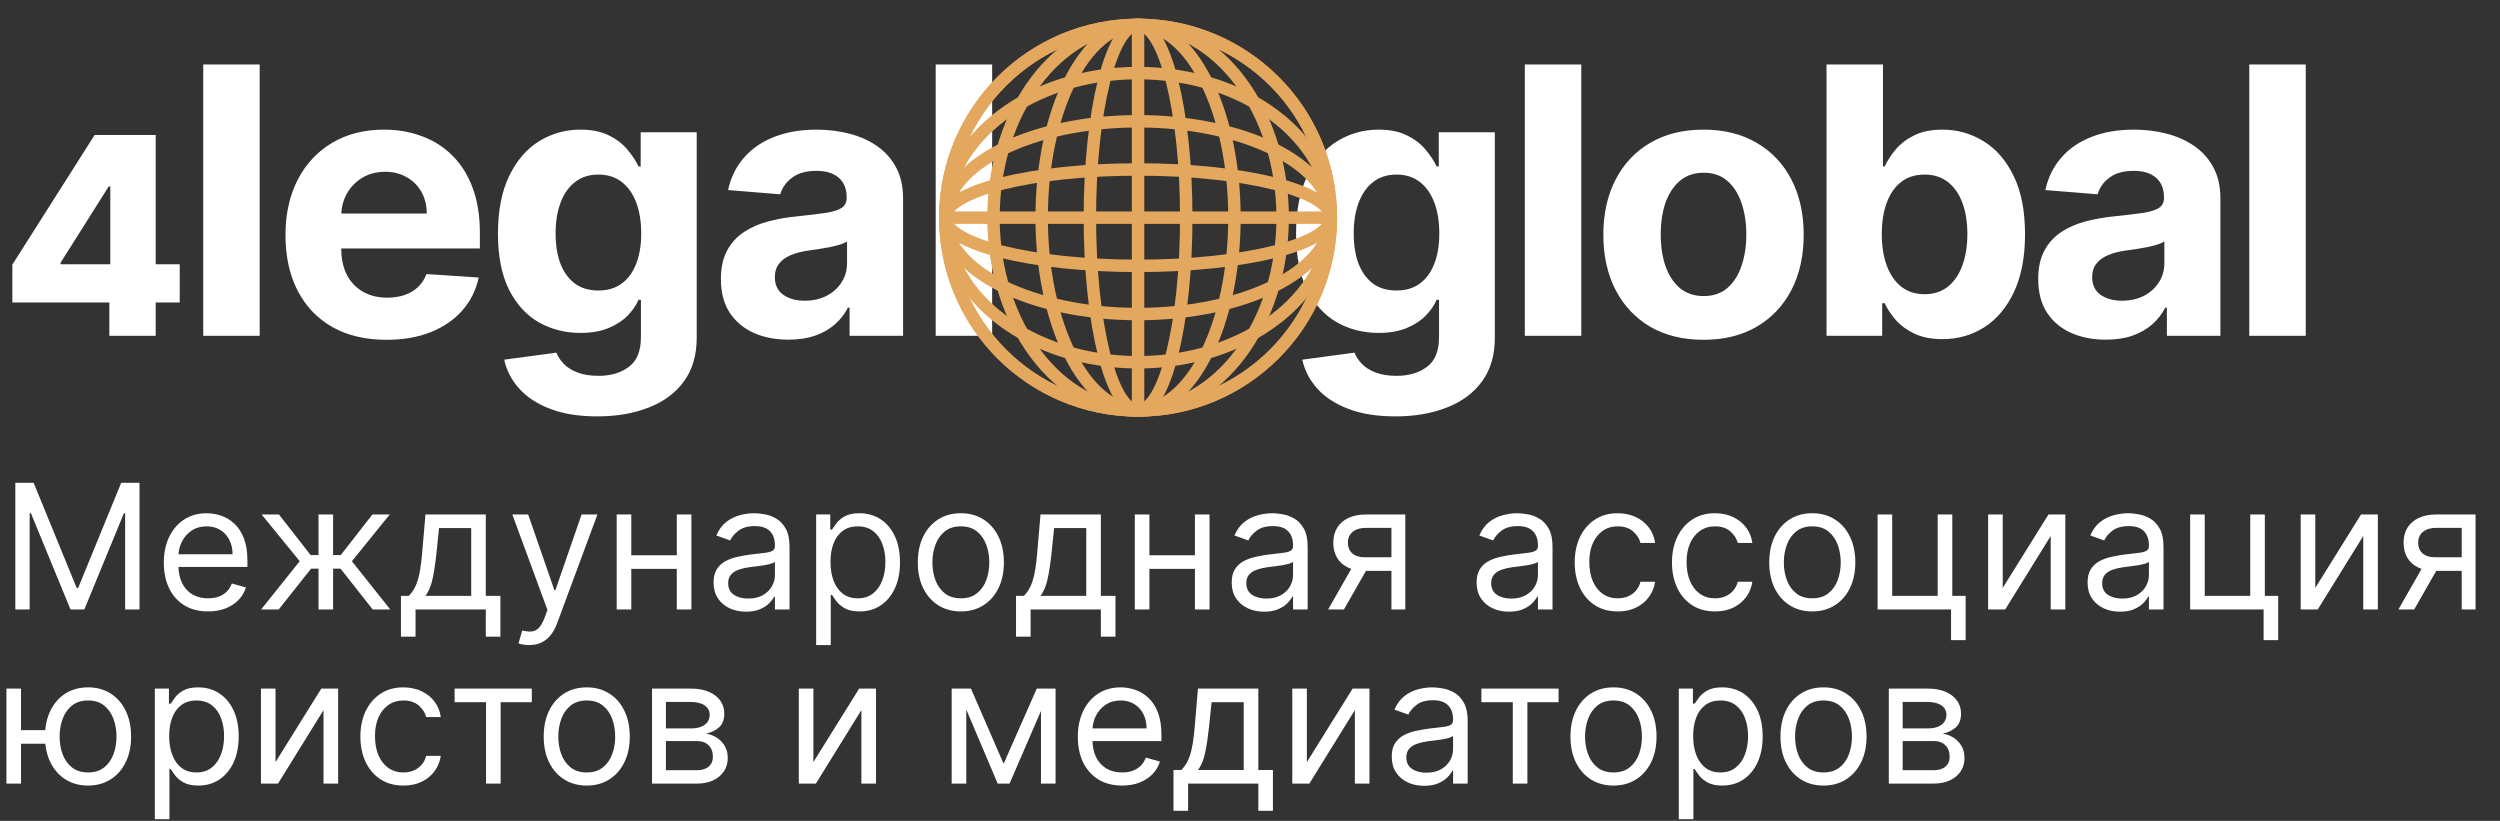 <?xml version="1.0" encoding="UTF-8"?> <svg xmlns="http://www.w3.org/2000/svg" width="201" height="66" viewBox="0 0 201 66" fill="none"><rect x="0" y="0" width="201" height="66" fill="#333333" stroke="none"/> <path d="M0.993 24.32V21.277L7.608 10.854H10.312V14.986H8.743L4.872 21.119V21.245H14.45V24.32H0.993ZM8.79 27V23.389L8.869 22.057V10.854H12.519V27H8.79ZM20.878 5.182V27H16.34V5.182H20.878ZM31.071 27.32C29.388 27.32 27.939 26.979 26.725 26.297C25.517 25.608 24.587 24.635 23.933 23.378C23.28 22.114 22.953 20.619 22.953 18.893C22.953 17.209 23.28 15.732 23.933 14.461C24.587 13.19 25.506 12.199 26.693 11.489C27.886 10.778 29.285 10.423 30.89 10.423C31.97 10.423 32.975 10.597 33.905 10.945C34.843 11.286 35.659 11.801 36.355 12.49C37.058 13.179 37.605 14.046 37.996 15.089C38.386 16.126 38.582 17.341 38.582 18.733V19.979H24.764V17.167H34.31C34.31 16.514 34.168 15.935 33.884 15.43C33.6 14.926 33.205 14.532 32.701 14.248C32.204 13.957 31.625 13.811 30.965 13.811C30.276 13.811 29.665 13.971 29.132 14.29C28.607 14.603 28.195 15.026 27.896 15.558C27.598 16.084 27.445 16.67 27.438 17.316V19.99C27.438 20.8 27.587 21.499 27.886 22.089C28.191 22.678 28.621 23.133 29.175 23.452C29.729 23.772 30.386 23.932 31.146 23.932C31.65 23.932 32.112 23.861 32.531 23.719C32.95 23.577 33.308 23.364 33.607 23.079C33.905 22.796 34.132 22.447 34.288 22.035L38.486 22.312C38.273 23.321 37.836 24.202 37.176 24.954C36.522 25.7 35.677 26.283 34.64 26.702C33.61 27.114 32.421 27.32 31.071 27.32ZM48.016 33.477C46.545 33.477 45.285 33.275 44.234 32.87C43.19 32.472 42.359 31.929 41.741 31.24C41.123 30.551 40.722 29.777 40.537 28.918L44.734 28.353C44.862 28.68 45.065 28.985 45.342 29.269C45.619 29.553 45.984 29.78 46.439 29.951C46.901 30.129 47.462 30.217 48.122 30.217C49.109 30.217 49.923 29.976 50.562 29.493C51.208 29.017 51.531 28.218 51.531 27.096V24.102H51.34C51.141 24.557 50.842 24.986 50.445 25.391C50.047 25.796 49.535 26.126 48.91 26.382C48.285 26.638 47.54 26.766 46.673 26.766C45.445 26.766 44.326 26.482 43.318 25.913C42.316 25.338 41.517 24.461 40.92 23.282C40.331 22.096 40.036 20.597 40.036 18.786C40.036 16.933 40.338 15.384 40.942 14.141C41.545 12.898 42.348 11.968 43.349 11.35C44.358 10.732 45.462 10.423 46.663 10.423C47.579 10.423 48.346 10.579 48.964 10.892C49.582 11.197 50.079 11.581 50.455 12.043C50.839 12.497 51.133 12.945 51.34 13.385H51.51V10.636H56.016V27.16C56.016 28.552 55.675 29.717 54.994 30.654C54.312 31.592 53.367 32.295 52.16 32.764C50.959 33.239 49.578 33.477 48.016 33.477ZM48.111 23.357C48.843 23.357 49.461 23.175 49.965 22.813C50.477 22.444 50.867 21.918 51.137 21.236C51.414 20.548 51.553 19.724 51.553 18.765C51.553 17.806 51.418 16.975 51.148 16.272C50.878 15.562 50.487 15.011 49.976 14.621C49.465 14.23 48.843 14.035 48.111 14.035C47.366 14.035 46.737 14.237 46.226 14.642C45.715 15.04 45.327 15.594 45.065 16.304C44.802 17.014 44.67 17.834 44.67 18.765C44.67 19.709 44.802 20.526 45.065 21.215C45.334 21.897 45.722 22.426 46.226 22.803C46.737 23.172 47.366 23.357 48.111 23.357ZM63.394 27.309C62.35 27.309 61.42 27.128 60.603 26.766C59.786 26.396 59.14 25.853 58.664 25.136C58.195 24.411 57.961 23.509 57.961 22.43C57.961 21.521 58.128 20.757 58.462 20.139C58.795 19.521 59.25 19.024 59.825 18.648C60.4 18.271 61.054 17.987 61.785 17.796C62.524 17.604 63.298 17.469 64.108 17.391C65.059 17.291 65.827 17.199 66.409 17.114C66.991 17.021 67.414 16.886 67.677 16.709C67.939 16.531 68.071 16.268 68.071 15.921V15.857C68.071 15.182 67.858 14.66 67.432 14.29C67.013 13.921 66.416 13.736 65.642 13.736C64.825 13.736 64.175 13.918 63.692 14.28C63.209 14.635 62.89 15.082 62.733 15.622L58.536 15.281C58.749 14.287 59.168 13.428 59.793 12.703C60.418 11.972 61.224 11.411 62.212 11.02C63.206 10.622 64.356 10.423 65.663 10.423C66.572 10.423 67.442 10.53 68.273 10.743C69.111 10.956 69.853 11.286 70.5 11.734C71.153 12.181 71.668 12.756 72.045 13.46C72.421 14.155 72.609 14.99 72.609 15.963V27H68.305V24.731H68.177C67.915 25.242 67.563 25.693 67.123 26.084C66.682 26.467 66.153 26.769 65.535 26.989C64.918 27.202 64.204 27.309 63.394 27.309ZM64.694 24.177C65.361 24.177 65.951 24.046 66.462 23.783C66.974 23.513 67.375 23.151 67.666 22.696C67.957 22.241 68.103 21.727 68.103 21.151V19.415C67.961 19.507 67.766 19.592 67.517 19.671C67.275 19.741 67.002 19.809 66.697 19.873C66.391 19.93 66.086 19.983 65.78 20.033C65.475 20.075 65.198 20.114 64.949 20.15C64.417 20.228 63.952 20.352 63.554 20.523C63.156 20.693 62.847 20.924 62.627 21.215C62.407 21.499 62.297 21.854 62.297 22.28C62.297 22.898 62.52 23.371 62.968 23.697C63.422 24.017 63.998 24.177 64.694 24.177ZM79.769 5.182V27H75.23V5.182H79.769Z" fill="white"></path> <path d="M112.183 33.477C110.713 33.477 109.452 33.275 108.401 32.87C107.357 32.472 106.526 31.929 105.908 31.24C105.29 30.551 104.889 29.777 104.705 28.918L108.902 28.353C109.03 28.68 109.232 28.985 109.509 29.269C109.786 29.553 110.152 29.78 110.607 29.951C111.068 30.129 111.629 30.217 112.29 30.217C113.277 30.217 114.09 29.976 114.729 29.493C115.376 29.017 115.699 28.218 115.699 27.096V24.102H115.507C115.308 24.557 115.01 24.986 114.612 25.391C114.214 25.796 113.703 26.126 113.078 26.382C112.453 26.638 111.707 26.766 110.841 26.766C109.612 26.766 108.494 26.482 107.485 25.913C106.484 25.338 105.685 24.461 105.088 23.282C104.499 22.096 104.204 20.597 104.204 18.786C104.204 16.933 104.506 15.384 105.109 14.141C105.713 12.898 106.516 11.968 107.517 11.35C108.526 10.732 109.63 10.423 110.83 10.423C111.746 10.423 112.513 10.579 113.131 10.892C113.749 11.197 114.246 11.581 114.623 12.043C115.006 12.497 115.301 12.945 115.507 13.385H115.678V10.636H120.184V27.16C120.184 28.552 119.843 29.717 119.161 30.654C118.479 31.592 117.535 32.295 116.327 32.764C115.127 33.239 113.746 33.477 112.183 33.477ZM112.279 23.357C113.011 23.357 113.629 23.175 114.133 22.813C114.644 22.444 115.035 21.918 115.305 21.236C115.582 20.548 115.72 19.724 115.72 18.765C115.72 17.806 115.585 16.975 115.315 16.272C115.045 15.562 114.655 15.011 114.143 14.621C113.632 14.23 113.011 14.035 112.279 14.035C111.533 14.035 110.905 14.237 110.393 14.642C109.882 15.04 109.495 15.594 109.232 16.304C108.969 17.014 108.838 17.834 108.838 18.765C108.838 19.709 108.969 20.526 109.232 21.215C109.502 21.897 109.889 22.426 110.393 22.803C110.905 23.172 111.533 23.357 112.279 23.357ZM127.134 5.182V27H122.595V5.182H127.134ZM136.963 27.32C135.308 27.32 133.877 26.968 132.669 26.265C131.469 25.555 130.542 24.567 129.889 23.303C129.235 22.032 128.909 20.558 128.909 18.882C128.909 17.192 129.235 15.714 129.889 14.45C130.542 13.179 131.469 12.192 132.669 11.489C133.877 10.778 135.308 10.423 136.963 10.423C138.618 10.423 140.045 10.778 141.245 11.489C142.453 12.192 143.383 13.179 144.037 14.45C144.69 15.714 145.017 17.192 145.017 18.882C145.017 20.558 144.69 22.032 144.037 23.303C143.383 24.567 142.453 25.555 141.245 26.265C140.045 26.968 138.618 27.32 136.963 27.32ZM136.984 23.804C137.737 23.804 138.365 23.591 138.87 23.165C139.374 22.732 139.754 22.142 140.01 21.396C140.272 20.651 140.404 19.802 140.404 18.85C140.404 17.898 140.272 17.05 140.01 16.304C139.754 15.558 139.374 14.969 138.87 14.536C138.365 14.102 137.737 13.886 136.984 13.886C136.224 13.886 135.585 14.102 135.066 14.536C134.555 14.969 134.168 15.558 133.905 16.304C133.65 17.05 133.522 17.898 133.522 18.85C133.522 19.802 133.65 20.651 133.905 21.396C134.168 22.142 134.555 22.732 135.066 23.165C135.585 23.591 136.224 23.804 136.984 23.804ZM146.853 27V5.182H151.391V13.385H151.53C151.729 12.945 152.016 12.497 152.393 12.043C152.776 11.581 153.273 11.197 153.884 10.892C154.502 10.579 155.269 10.423 156.185 10.423C157.379 10.423 158.479 10.736 159.488 11.361C160.496 11.979 161.303 12.913 161.906 14.163C162.51 15.405 162.812 16.965 162.812 18.84C162.812 20.665 162.517 22.206 161.928 23.463C161.345 24.713 160.55 25.661 159.541 26.308C158.54 26.947 157.418 27.266 156.175 27.266C155.294 27.266 154.545 27.121 153.927 26.829C153.316 26.538 152.815 26.173 152.425 25.732C152.034 25.285 151.736 24.834 151.53 24.379H151.327V27H146.853ZM151.295 18.818C151.295 19.791 151.43 20.64 151.7 21.364C151.97 22.089 152.361 22.653 152.872 23.058C153.383 23.456 154.005 23.655 154.736 23.655C155.475 23.655 156.1 23.452 156.611 23.048C157.123 22.636 157.51 22.067 157.773 21.343C158.043 20.611 158.178 19.77 158.178 18.818C158.178 17.874 158.046 17.043 157.783 16.325C157.521 15.608 157.133 15.047 156.622 14.642C156.111 14.237 155.482 14.035 154.736 14.035C153.998 14.035 153.373 14.23 152.861 14.621C152.357 15.011 151.97 15.565 151.7 16.283C151.43 17 151.295 17.845 151.295 18.818ZM169.306 27.309C168.262 27.309 167.332 27.128 166.515 26.766C165.698 26.396 165.052 25.853 164.576 25.136C164.107 24.411 163.873 23.509 163.873 22.43C163.873 21.521 164.04 20.757 164.374 20.139C164.707 19.521 165.162 19.024 165.737 18.648C166.313 18.271 166.966 17.987 167.698 17.796C168.436 17.604 169.21 17.469 170.02 17.391C170.972 17.291 171.739 17.199 172.321 17.114C172.903 17.021 173.326 16.886 173.589 16.709C173.852 16.531 173.983 16.268 173.983 15.921V15.857C173.983 15.182 173.77 14.66 173.344 14.29C172.925 13.921 172.328 13.736 171.554 13.736C170.737 13.736 170.087 13.918 169.604 14.28C169.122 14.635 168.802 15.082 168.646 15.622L164.448 15.281C164.661 14.287 165.08 13.428 165.705 12.703C166.33 11.972 167.136 11.411 168.124 11.02C169.118 10.622 170.269 10.423 171.575 10.423C172.484 10.423 173.354 10.53 174.185 10.743C175.024 10.956 175.766 11.286 176.412 11.734C177.065 12.181 177.58 12.756 177.957 13.46C178.333 14.155 178.521 14.99 178.521 15.963V27H174.217V24.731H174.09C173.827 25.242 173.475 25.693 173.035 26.084C172.595 26.467 172.065 26.769 171.448 26.989C170.83 27.202 170.116 27.309 169.306 27.309ZM170.606 24.177C171.274 24.177 171.863 24.046 172.374 23.783C172.886 23.513 173.287 23.151 173.578 22.696C173.869 22.241 174.015 21.727 174.015 21.151V19.415C173.873 19.507 173.678 19.592 173.429 19.671C173.188 19.741 172.914 19.809 172.609 19.873C172.303 19.93 171.998 19.983 171.693 20.033C171.387 20.075 171.11 20.114 170.862 20.15C170.329 20.228 169.864 20.352 169.466 20.523C169.068 20.693 168.759 20.924 168.539 21.215C168.319 21.499 168.209 21.854 168.209 22.28C168.209 22.898 168.433 23.371 168.88 23.697C169.335 24.017 169.91 24.177 170.606 24.177ZM185.381 5.182V27H180.842V5.182H185.381Z" fill="white"></path> <path d="M91.5 33C100.06 33 107 26.06 107 17.5C107 8.94 100.06 2 91.5 2C82.94 2 76 8.94 76 17.5C76 26.06 82.94 33 91.5 33Z" stroke="#E3A75E" stroke-miterlimit="10"></path> <path d="M91.5 29.125C100.06 29.125 107 23.92 107 17.5C107 11.08 100.06 5.875 91.5 5.875C82.94 5.875 76 11.08 76 17.5C76 23.92 82.94 29.125 91.5 29.125Z" stroke="#E3A75E" stroke-miterlimit="10"></path> <path d="M91.5 25.25C100.06 25.25 107 21.78 107 17.5C107 13.22 100.06 9.75 91.5 9.75C82.94 9.75 76 13.22 76 17.5C76 21.78 82.94 25.25 91.5 25.25Z" stroke="#E3A75E" stroke-miterlimit="10"></path> <path d="M91.5 21.375C100.06 21.375 107 19.64 107 17.5C107 15.36 100.06 13.625 91.5 13.625C82.94 13.625 76 15.36 76 17.5C76 19.64 82.94 21.375 91.5 21.375Z" stroke="#E3A75E" stroke-miterlimit="10"></path> <path d="M76 17.5H107" stroke="#E3A75E" stroke-miterlimit="10"></path> <path d="M91.5 33C100.06 33 107 26.06 107 17.5C107 8.94 100.06 2 91.5 2C82.94 2 76 8.94 76 17.5C76 26.06 82.94 33 91.5 33Z" stroke="#E3A75E" stroke-miterlimit="10"></path> <path d="M91.5 33C97.92 33 103.125 26.06 103.125 17.5C103.125 8.94 97.92 2 91.5 2C85.08 2 79.875 8.94 79.875 17.5C79.875 26.06 85.08 33 91.5 33Z" stroke="#E3A75E" stroke-miterlimit="10"></path> <path d="M91.5 33C95.78 33 99.25 26.06 99.25 17.5C99.25 8.94 95.78 2 91.5 2C87.22 2 83.75 8.94 83.75 17.5C83.75 26.06 87.22 33 91.5 33Z" stroke="#E3A75E" stroke-miterlimit="10"></path> <path d="M91.5 33C93.64 33 95.375 26.06 95.375 17.5C95.375 8.94 93.64 2 91.5 2C89.36 2 87.625 8.94 87.625 17.5C87.625 26.06 89.36 33 91.5 33Z" stroke="#E3A75E" stroke-miterlimit="10"></path> <path d="M91.5 33V2" stroke="#E3A75E" stroke-miterlimit="10"></path> <path d="M1.233 38.818H2.705L6.165 47.27H6.284L9.744 38.818H11.216V49H10.062V41.264H9.963L6.781 49H5.668L2.486 41.264H2.386V49H1.233V38.818ZM16.731 49.159C15.995 49.159 15.36 48.997 14.826 48.672C14.296 48.344 13.887 47.886 13.598 47.3C13.313 46.71 13.171 46.024 13.171 45.242C13.171 44.459 13.313 43.77 13.598 43.173C13.887 42.573 14.288 42.106 14.802 41.771C15.319 41.433 15.922 41.264 16.611 41.264C17.009 41.264 17.402 41.331 17.79 41.463C18.177 41.596 18.53 41.811 18.849 42.109C19.167 42.404 19.42 42.795 19.609 43.283C19.798 43.77 19.893 44.37 19.893 45.082V45.58H14.006V44.565H18.699C18.699 44.135 18.613 43.75 18.441 43.412C18.272 43.074 18.03 42.807 17.715 42.611C17.404 42.416 17.036 42.318 16.611 42.318C16.144 42.318 15.74 42.434 15.398 42.666C15.06 42.895 14.8 43.193 14.618 43.561C14.435 43.929 14.344 44.323 14.344 44.744V45.42C14.344 45.997 14.444 46.486 14.643 46.887C14.845 47.285 15.125 47.588 15.483 47.797C15.841 48.002 16.257 48.105 16.731 48.105C17.039 48.105 17.317 48.062 17.566 47.976C17.818 47.886 18.035 47.754 18.217 47.578C18.399 47.399 18.54 47.177 18.64 46.912L19.773 47.23C19.654 47.615 19.453 47.953 19.172 48.244C18.89 48.533 18.542 48.758 18.128 48.92C17.713 49.08 17.248 49.159 16.731 49.159ZM20.995 49L24.097 45.122L21.035 41.364H22.427L24.972 44.625H25.609V41.364H26.782V44.625H27.398L29.944 41.364H31.336L28.293 45.122L31.376 49H29.964L27.379 45.719H26.782V49H25.609V45.719H25.012L22.407 49H20.995ZM32.237 51.188V47.906H32.873C33.029 47.744 33.163 47.568 33.276 47.379C33.389 47.19 33.487 46.967 33.569 46.708C33.656 46.446 33.728 46.128 33.788 45.754C33.848 45.376 33.901 44.92 33.947 44.386L34.206 41.364H39.058V47.906H40.231V51.188H39.058V49H33.41V51.188H32.237ZM34.206 47.906H37.885V42.457H35.3L35.101 44.386C35.018 45.185 34.915 45.883 34.792 46.479C34.67 47.076 34.474 47.552 34.206 47.906ZM42.544 51.864C42.346 51.864 42.168 51.847 42.012 51.814C41.857 51.784 41.749 51.754 41.689 51.724L41.988 50.69C42.273 50.763 42.525 50.79 42.743 50.77C42.962 50.75 43.156 50.652 43.325 50.477C43.497 50.304 43.655 50.024 43.797 49.636L44.016 49.04L41.192 41.364H42.465L44.573 47.449H44.652L46.76 41.364H48.033L44.791 50.114C44.646 50.508 44.465 50.834 44.25 51.093C44.034 51.355 43.784 51.549 43.499 51.675C43.217 51.801 42.899 51.864 42.544 51.864ZM54.693 44.645V45.739H50.477V44.645H54.693ZM50.755 41.364V49H49.582V41.364H50.755ZM55.587 41.364V49H54.414V41.364H55.587ZM59.977 49.179C59.493 49.179 59.054 49.088 58.66 48.906C58.265 48.72 57.952 48.453 57.72 48.105C57.488 47.754 57.372 47.33 57.372 46.832C57.372 46.395 57.458 46.04 57.631 45.769C57.803 45.493 58.033 45.278 58.322 45.122C58.61 44.966 58.928 44.85 59.276 44.774C59.628 44.695 59.981 44.632 60.335 44.585C60.799 44.526 61.175 44.481 61.464 44.451C61.755 44.418 61.968 44.363 62.1 44.287C62.236 44.211 62.304 44.078 62.304 43.889V43.849C62.304 43.359 62.17 42.978 61.901 42.706C61.636 42.434 61.233 42.298 60.693 42.298C60.133 42.298 59.694 42.421 59.376 42.666C59.057 42.911 58.834 43.173 58.705 43.452L57.591 43.054C57.79 42.59 58.055 42.229 58.386 41.97C58.721 41.708 59.086 41.526 59.48 41.423C59.878 41.317 60.269 41.264 60.653 41.264C60.899 41.264 61.18 41.294 61.499 41.354C61.82 41.41 62.13 41.528 62.428 41.707C62.73 41.886 62.98 42.156 63.179 42.517C63.378 42.878 63.477 43.362 63.477 43.969V49H62.304V47.966H62.244C62.165 48.132 62.032 48.309 61.847 48.498C61.661 48.687 61.414 48.847 61.106 48.98C60.798 49.113 60.421 49.179 59.977 49.179ZM60.156 48.125C60.62 48.125 61.011 48.034 61.33 47.852C61.651 47.669 61.893 47.434 62.055 47.146C62.221 46.857 62.304 46.554 62.304 46.236V45.162C62.254 45.222 62.145 45.276 61.976 45.326C61.81 45.372 61.618 45.414 61.399 45.45C61.184 45.483 60.973 45.513 60.768 45.54C60.566 45.563 60.401 45.583 60.276 45.599C59.971 45.639 59.686 45.704 59.42 45.793C59.159 45.88 58.947 46.01 58.784 46.186C58.625 46.358 58.545 46.594 58.545 46.892C58.545 47.3 58.696 47.608 58.998 47.817C59.303 48.022 59.689 48.125 60.156 48.125ZM65.619 51.864V41.364H66.752V42.577H66.891C66.978 42.444 67.097 42.275 67.249 42.07C67.405 41.861 67.627 41.675 67.916 41.513C68.207 41.347 68.602 41.264 69.099 41.264C69.742 41.264 70.309 41.425 70.799 41.746C71.29 42.068 71.672 42.524 71.948 43.114C72.223 43.704 72.36 44.4 72.36 45.202C72.36 46.01 72.223 46.711 71.948 47.305C71.672 47.895 71.291 48.352 70.804 48.677C70.317 48.998 69.755 49.159 69.119 49.159C68.628 49.159 68.236 49.078 67.941 48.916C67.645 48.75 67.418 48.562 67.259 48.354C67.1 48.142 66.978 47.966 66.891 47.827H66.792V51.864H65.619ZM66.772 45.182C66.772 45.758 66.857 46.267 67.026 46.708C67.195 47.146 67.442 47.489 67.766 47.737C68.091 47.983 68.489 48.105 68.96 48.105C69.45 48.105 69.86 47.976 70.188 47.717C70.519 47.456 70.768 47.104 70.933 46.663C71.103 46.219 71.187 45.725 71.187 45.182C71.187 44.645 71.104 44.161 70.938 43.73C70.776 43.296 70.529 42.953 70.198 42.701C69.87 42.446 69.457 42.318 68.96 42.318C68.482 42.318 68.081 42.439 67.757 42.681C67.432 42.92 67.186 43.255 67.021 43.685C66.855 44.113 66.772 44.612 66.772 45.182ZM77.252 49.159C76.563 49.159 75.958 48.995 75.438 48.667C74.921 48.339 74.516 47.88 74.225 47.29C73.936 46.7 73.792 46.01 73.792 45.222C73.792 44.426 73.936 43.732 74.225 43.139C74.516 42.545 74.921 42.084 75.438 41.756C75.958 41.428 76.563 41.264 77.252 41.264C77.942 41.264 78.545 41.428 79.062 41.756C79.582 42.084 79.987 42.545 80.275 43.139C80.567 43.732 80.713 44.426 80.713 45.222C80.713 46.01 80.567 46.7 80.275 47.29C79.987 47.88 79.582 48.339 79.062 48.667C78.545 48.995 77.942 49.159 77.252 49.159ZM77.252 48.105C77.776 48.105 78.207 47.971 78.545 47.702C78.883 47.434 79.133 47.081 79.296 46.644C79.458 46.206 79.539 45.732 79.539 45.222C79.539 44.711 79.458 44.236 79.296 43.795C79.133 43.354 78.883 42.998 78.545 42.726C78.207 42.454 77.776 42.318 77.252 42.318C76.729 42.318 76.298 42.454 75.96 42.726C75.622 42.998 75.371 43.354 75.209 43.795C75.047 44.236 74.965 44.711 74.965 45.222C74.965 45.732 75.047 46.206 75.209 46.644C75.371 47.081 75.622 47.434 75.96 47.702C76.298 47.971 76.729 48.105 77.252 48.105ZM81.688 51.188V47.906H82.325C82.48 47.744 82.615 47.568 82.727 47.379C82.84 47.19 82.938 46.967 83.021 46.708C83.107 46.446 83.18 46.128 83.239 45.754C83.299 45.376 83.352 44.92 83.398 44.386L83.657 41.364H88.509V47.906H89.683V51.188H88.509V49H82.862V51.188H81.688ZM83.657 47.906H87.336V42.457H84.751L84.552 44.386C84.469 45.185 84.366 45.883 84.244 46.479C84.121 47.076 83.925 47.552 83.657 47.906ZM96.351 44.645V45.739H92.135V44.645H96.351ZM92.413 41.364V49H91.24V41.364H92.413ZM97.246 41.364V49H96.072V41.364H97.246ZM101.635 49.179C101.152 49.179 100.712 49.088 100.318 48.906C99.924 48.72 99.61 48.453 99.378 48.105C99.146 47.754 99.03 47.33 99.03 46.832C99.03 46.395 99.117 46.04 99.289 45.769C99.461 45.493 99.692 45.278 99.98 45.122C100.268 44.966 100.586 44.85 100.934 44.774C101.286 44.695 101.639 44.632 101.993 44.585C102.457 44.526 102.834 44.481 103.122 44.451C103.414 44.418 103.626 44.363 103.758 44.287C103.894 44.211 103.962 44.078 103.962 43.889V43.849C103.962 43.359 103.828 42.978 103.559 42.706C103.294 42.434 102.892 42.298 102.351 42.298C101.791 42.298 101.352 42.421 101.034 42.666C100.716 42.911 100.492 43.173 100.363 43.452L99.249 43.054C99.448 42.59 99.713 42.229 100.045 41.97C100.379 41.708 100.744 41.526 101.138 41.423C101.536 41.317 101.927 41.264 102.312 41.264C102.557 41.264 102.839 41.294 103.157 41.354C103.478 41.41 103.788 41.528 104.086 41.707C104.388 41.886 104.638 42.156 104.837 42.517C105.036 42.878 105.135 43.362 105.135 43.969V49H103.962V47.966H103.903C103.823 48.132 103.69 48.309 103.505 48.498C103.319 48.687 103.072 48.847 102.764 48.98C102.456 49.113 102.08 49.179 101.635 49.179ZM101.814 48.125C102.278 48.125 102.67 48.034 102.988 47.852C103.309 47.669 103.551 47.434 103.714 47.146C103.879 46.857 103.962 46.554 103.962 46.236V45.162C103.912 45.222 103.803 45.276 103.634 45.326C103.468 45.372 103.276 45.414 103.057 45.45C102.842 45.483 102.631 45.513 102.426 45.54C102.224 45.563 102.06 45.583 101.934 45.599C101.629 45.639 101.344 45.704 101.079 45.793C100.817 45.88 100.605 46.01 100.442 46.186C100.283 46.358 100.204 46.594 100.204 46.892C100.204 47.3 100.354 47.608 100.656 47.817C100.961 48.022 101.347 48.125 101.814 48.125ZM111.871 49V42.438H109.842C109.385 42.438 109.025 42.544 108.763 42.756C108.502 42.968 108.371 43.26 108.371 43.631C108.371 43.995 108.488 44.282 108.724 44.491C108.962 44.7 109.289 44.804 109.703 44.804H112.169V45.898H109.703C109.186 45.898 108.74 45.807 108.366 45.624C107.991 45.442 107.703 45.182 107.501 44.844C107.299 44.502 107.197 44.098 107.197 43.631C107.197 43.16 107.304 42.756 107.516 42.418C107.728 42.08 108.031 41.819 108.425 41.637C108.823 41.455 109.295 41.364 109.842 41.364H112.984V49H111.871ZM106.78 49L108.947 45.202H110.22L108.053 49H106.78ZM121.323 49.179C120.839 49.179 120.4 49.088 120.006 48.906C119.611 48.72 119.298 48.453 119.066 48.105C118.834 47.754 118.718 47.33 118.718 46.832C118.718 46.395 118.804 46.04 118.976 45.769C119.149 45.493 119.379 45.278 119.667 45.122C119.956 44.966 120.274 44.85 120.622 44.774C120.973 44.695 121.326 44.632 121.681 44.585C122.145 44.526 122.521 44.481 122.809 44.451C123.101 44.418 123.313 44.363 123.446 44.287C123.582 44.211 123.65 44.078 123.65 43.889V43.849C123.65 43.359 123.515 42.978 123.247 42.706C122.982 42.434 122.579 42.298 122.039 42.298C121.479 42.298 121.04 42.421 120.721 42.666C120.403 42.911 120.18 43.173 120.05 43.452L118.937 43.054C119.135 42.59 119.401 42.229 119.732 41.97C120.067 41.708 120.431 41.526 120.826 41.423C121.224 41.317 121.615 41.264 121.999 41.264C122.244 41.264 122.526 41.294 122.844 41.354C123.166 41.41 123.476 41.528 123.774 41.707C124.076 41.886 124.326 42.156 124.525 42.517C124.724 42.878 124.823 43.362 124.823 43.969V49H123.65V47.966H123.59C123.51 48.132 123.378 48.309 123.192 48.498C123.007 48.687 122.76 48.847 122.452 48.98C122.143 49.113 121.767 49.179 121.323 49.179ZM121.502 48.125C121.966 48.125 122.357 48.034 122.675 47.852C122.997 47.669 123.239 47.434 123.401 47.146C123.567 46.857 123.65 46.554 123.65 46.236V45.162C123.6 45.222 123.491 45.276 123.322 45.326C123.156 45.372 122.964 45.414 122.745 45.45C122.529 45.483 122.319 45.513 122.113 45.54C121.911 45.563 121.747 45.583 121.621 45.599C121.316 45.639 121.031 45.704 120.766 45.793C120.504 45.88 120.292 46.01 120.13 46.186C119.971 46.358 119.891 46.594 119.891 46.892C119.891 47.3 120.042 47.608 120.344 47.817C120.648 48.022 121.035 48.125 121.502 48.125ZM130.067 49.159C129.351 49.159 128.734 48.99 128.217 48.652C127.7 48.314 127.303 47.848 127.024 47.255C126.746 46.662 126.607 45.984 126.607 45.222C126.607 44.446 126.749 43.762 127.034 43.168C127.322 42.572 127.723 42.106 128.237 41.771C128.754 41.433 129.357 41.264 130.047 41.264C130.584 41.264 131.068 41.364 131.499 41.562C131.929 41.761 132.282 42.04 132.558 42.398C132.833 42.756 133.003 43.173 133.07 43.651H131.896C131.807 43.303 131.608 42.994 131.3 42.726C130.995 42.454 130.584 42.318 130.067 42.318C129.609 42.318 129.208 42.438 128.864 42.676C128.522 42.911 128.255 43.245 128.063 43.675C127.874 44.103 127.78 44.605 127.78 45.182C127.78 45.772 127.873 46.285 128.058 46.723C128.247 47.16 128.512 47.5 128.854 47.742C129.198 47.984 129.603 48.105 130.067 48.105C130.372 48.105 130.648 48.052 130.897 47.946C131.146 47.84 131.356 47.688 131.528 47.489C131.701 47.29 131.823 47.051 131.896 46.773H133.07C133.003 47.224 132.839 47.63 132.577 47.991C132.319 48.349 131.976 48.634 131.548 48.846C131.124 49.055 130.63 49.159 130.067 49.159ZM137.887 49.159C137.171 49.159 136.555 48.99 136.038 48.652C135.521 48.314 135.123 47.848 134.844 47.255C134.566 46.662 134.427 45.984 134.427 45.222C134.427 44.446 134.569 43.762 134.854 43.168C135.143 42.572 135.544 42.106 136.058 41.771C136.575 41.433 137.178 41.264 137.867 41.264C138.404 41.264 138.888 41.364 139.319 41.562C139.75 41.761 140.103 42.04 140.378 42.398C140.653 42.756 140.824 43.173 140.89 43.651H139.717C139.627 43.303 139.428 42.994 139.12 42.726C138.815 42.454 138.404 42.318 137.887 42.318C137.43 42.318 137.029 42.438 136.684 42.676C136.343 42.911 136.076 43.245 135.884 43.675C135.695 44.103 135.6 44.605 135.6 45.182C135.6 45.772 135.693 46.285 135.879 46.723C136.067 47.16 136.333 47.5 136.674 47.742C137.019 47.984 137.423 48.105 137.887 48.105C138.192 48.105 138.469 48.052 138.717 47.946C138.966 47.84 139.176 47.688 139.349 47.489C139.521 47.29 139.644 47.051 139.717 46.773H140.89C140.824 47.224 140.66 47.63 140.398 47.991C140.139 48.349 139.796 48.634 139.369 48.846C138.944 49.055 138.451 49.159 137.887 49.159ZM145.707 49.159C145.018 49.159 144.413 48.995 143.893 48.667C143.376 48.339 142.971 47.88 142.68 47.29C142.391 46.7 142.247 46.01 142.247 45.222C142.247 44.426 142.391 43.732 142.68 43.139C142.971 42.545 143.376 42.084 143.893 41.756C144.413 41.428 145.018 41.264 145.707 41.264C146.397 41.264 147 41.428 147.517 41.756C148.037 42.084 148.442 42.545 148.73 43.139C149.022 43.732 149.168 44.426 149.168 45.222C149.168 46.01 149.022 46.7 148.73 47.29C148.442 47.88 148.037 48.339 147.517 48.667C147 48.995 146.397 49.159 145.707 49.159ZM145.707 48.105C146.231 48.105 146.662 47.971 147 47.702C147.338 47.434 147.588 47.081 147.751 46.644C147.913 46.206 147.994 45.732 147.994 45.222C147.994 44.711 147.913 44.236 147.751 43.795C147.588 43.354 147.338 42.998 147 42.726C146.662 42.454 146.231 42.318 145.707 42.318C145.184 42.318 144.753 42.454 144.415 42.726C144.077 42.998 143.826 43.354 143.664 43.795C143.502 44.236 143.42 44.711 143.42 45.222C143.42 45.732 143.502 46.206 143.664 46.644C143.826 47.081 144.077 47.434 144.415 47.702C144.753 47.971 145.184 48.105 145.707 48.105ZM156.964 41.364V47.906H158.038V51.466H156.865V49H150.959V41.364H152.132V47.906H155.791V41.364H156.964ZM161.019 47.27L164.698 41.364H166.05V49H164.877V43.094L161.218 49H159.845V41.364H161.019V47.27ZM170.446 49.179C169.962 49.179 169.523 49.088 169.129 48.906C168.734 48.72 168.421 48.453 168.189 48.105C167.957 47.754 167.841 47.33 167.841 46.832C167.841 46.395 167.927 46.04 168.099 45.769C168.272 45.493 168.502 45.278 168.79 45.122C169.079 44.966 169.397 44.85 169.745 44.774C170.096 44.695 170.449 44.632 170.804 44.585C171.268 44.526 171.644 44.481 171.933 44.451C172.224 44.418 172.436 44.363 172.569 44.287C172.705 44.211 172.773 44.078 172.773 43.889V43.849C172.773 43.359 172.638 42.978 172.37 42.706C172.105 42.434 171.702 42.298 171.162 42.298C170.602 42.298 170.163 42.421 169.844 42.666C169.526 42.911 169.303 43.173 169.173 43.452L168.06 43.054C168.259 42.59 168.524 42.229 168.855 41.97C169.19 41.708 169.554 41.526 169.949 41.423C170.347 41.317 170.738 41.264 171.122 41.264C171.367 41.264 171.649 41.294 171.967 41.354C172.289 41.41 172.599 41.528 172.897 41.707C173.199 41.886 173.449 42.156 173.648 42.517C173.847 42.878 173.946 43.362 173.946 43.969V49H172.773V47.966H172.713C172.634 48.132 172.501 48.309 172.315 48.498C172.13 48.687 171.883 48.847 171.575 48.98C171.266 49.113 170.89 49.179 170.446 49.179ZM170.625 48.125C171.089 48.125 171.48 48.034 171.798 47.852C172.12 47.669 172.362 47.434 172.524 47.146C172.69 46.857 172.773 46.554 172.773 46.236V45.162C172.723 45.222 172.614 45.276 172.445 45.326C172.279 45.372 172.087 45.414 171.868 45.45C171.652 45.483 171.442 45.513 171.237 45.54C171.034 45.563 170.87 45.583 170.744 45.599C170.439 45.639 170.154 45.704 169.889 45.793C169.627 45.88 169.415 46.01 169.253 46.186C169.094 46.358 169.014 46.594 169.014 46.892C169.014 47.3 169.165 47.608 169.467 47.817C169.772 48.022 170.158 48.125 170.625 48.125ZM182.093 41.364V47.906H183.167V51.466H181.994V49H176.088V41.364H177.261V47.906H180.92V41.364H182.093ZM186.148 47.27L189.827 41.364H191.179V49H190.006V43.094L186.346 49H184.974V41.364H186.148V47.27ZM197.922 49V42.438H195.893C195.436 42.438 195.076 42.544 194.814 42.756C194.552 42.968 194.422 43.26 194.422 43.631C194.422 43.995 194.539 44.282 194.775 44.491C195.013 44.7 195.34 44.804 195.754 44.804H198.22V45.898H195.754C195.237 45.898 194.791 45.807 194.417 45.624C194.042 45.442 193.754 45.182 193.551 44.844C193.349 44.502 193.248 44.098 193.248 43.631C193.248 43.16 193.354 42.756 193.566 42.418C193.779 42.08 194.082 41.819 194.476 41.637C194.874 41.455 195.346 41.364 195.893 41.364H199.035V49H197.922ZM192.831 49L194.998 45.202H196.271L194.103 49H192.831ZM4.733 58.705V59.798H0.696V58.705H4.733ZM1.69 55.364V63H0.517V55.364H1.69ZM7.08 63.159C6.39 63.159 5.785 62.995 5.265 62.667C4.748 62.339 4.344 61.88 4.052 61.29C3.763 60.7 3.619 60.01 3.619 59.222C3.619 58.426 3.763 57.732 4.052 57.139C4.344 56.545 4.748 56.084 5.265 55.756C5.785 55.428 6.39 55.264 7.08 55.264C7.769 55.264 8.372 55.428 8.889 55.756C9.41 56.084 9.814 56.545 10.102 57.139C10.394 57.732 10.54 58.426 10.54 59.222C10.54 60.01 10.394 60.7 10.102 61.29C9.814 61.88 9.41 62.339 8.889 62.667C8.372 62.995 7.769 63.159 7.08 63.159ZM7.08 62.105C7.603 62.105 8.034 61.971 8.372 61.702C8.71 61.434 8.96 61.081 9.123 60.644C9.285 60.206 9.366 59.732 9.366 59.222C9.366 58.711 9.285 58.236 9.123 57.795C8.96 57.354 8.71 56.998 8.372 56.726C8.034 56.454 7.603 56.318 7.08 56.318C6.556 56.318 6.125 56.454 5.787 56.726C5.449 56.998 5.199 57.354 5.036 57.795C4.874 58.236 4.793 58.711 4.793 59.222C4.793 59.732 4.874 60.206 5.036 60.644C5.199 61.081 5.449 61.434 5.787 61.702C6.125 61.971 6.556 62.105 7.08 62.105ZM12.449 65.864V55.364H13.582V56.577H13.722C13.808 56.444 13.927 56.275 14.079 56.07C14.235 55.861 14.457 55.675 14.746 55.513C15.037 55.347 15.432 55.264 15.929 55.264C16.572 55.264 17.139 55.425 17.629 55.746C18.12 56.068 18.503 56.524 18.778 57.114C19.053 57.704 19.19 58.4 19.19 59.202C19.19 60.01 19.053 60.711 18.778 61.305C18.503 61.895 18.121 62.352 17.634 62.677C17.147 62.998 16.585 63.159 15.949 63.159C15.458 63.159 15.066 63.078 14.771 62.916C14.476 62.75 14.249 62.562 14.089 62.354C13.93 62.142 13.808 61.966 13.722 61.827H13.622V65.864H12.449ZM13.602 59.182C13.602 59.758 13.687 60.267 13.856 60.708C14.025 61.146 14.272 61.489 14.597 61.737C14.921 61.983 15.319 62.105 15.79 62.105C16.28 62.105 16.69 61.976 17.018 61.717C17.349 61.456 17.598 61.104 17.764 60.663C17.933 60.219 18.017 59.725 18.017 59.182C18.017 58.645 17.934 58.161 17.768 57.73C17.606 57.296 17.359 56.953 17.028 56.701C16.7 56.446 16.287 56.318 15.79 56.318C15.312 56.318 14.912 56.439 14.587 56.681C14.262 56.92 14.017 57.255 13.851 57.685C13.685 58.113 13.602 58.612 13.602 59.182ZM22.153 61.27L25.832 55.364H27.185V63H26.011V57.094L22.352 63H20.98V55.364H22.153V61.27ZM32.436 63.159C31.72 63.159 31.104 62.99 30.587 62.652C30.069 62.314 29.672 61.848 29.393 61.255C29.115 60.662 28.976 59.984 28.976 59.222C28.976 58.446 29.118 57.762 29.403 57.168C29.692 56.572 30.093 56.106 30.606 55.771C31.123 55.433 31.727 55.264 32.416 55.264C32.953 55.264 33.437 55.364 33.868 55.562C34.299 55.761 34.652 56.04 34.927 56.398C35.202 56.756 35.373 57.173 35.439 57.651H34.265C34.176 57.303 33.977 56.994 33.669 56.726C33.364 56.454 32.953 56.318 32.436 56.318C31.979 56.318 31.578 56.438 31.233 56.676C30.891 56.911 30.625 57.245 30.432 57.675C30.243 58.103 30.149 58.605 30.149 59.182C30.149 59.772 30.242 60.285 30.427 60.723C30.616 61.16 30.881 61.5 31.223 61.742C31.567 61.984 31.972 62.105 32.436 62.105C32.741 62.105 33.018 62.052 33.266 61.946C33.515 61.84 33.725 61.688 33.898 61.489C34.07 61.29 34.193 61.051 34.265 60.773H35.439C35.373 61.224 35.208 61.63 34.947 61.991C34.688 62.349 34.345 62.634 33.917 62.846C33.493 63.055 32.999 63.159 32.436 63.159ZM36.552 56.457V55.364H42.757V56.457H40.251V63H39.078V56.457H36.552ZM47.174 63.159C46.485 63.159 45.88 62.995 45.36 62.667C44.843 62.339 44.438 61.88 44.147 61.29C43.858 60.7 43.714 60.01 43.714 59.222C43.714 58.426 43.858 57.732 44.147 57.139C44.438 56.545 44.843 56.084 45.36 55.756C45.88 55.428 46.485 55.264 47.174 55.264C47.864 55.264 48.467 55.428 48.984 55.756C49.504 56.084 49.909 56.545 50.197 57.139C50.489 57.732 50.634 58.426 50.634 59.222C50.634 60.01 50.489 60.7 50.197 61.29C49.909 61.88 49.504 62.339 48.984 62.667C48.467 62.995 47.864 63.159 47.174 63.159ZM47.174 62.105C47.698 62.105 48.129 61.971 48.467 61.702C48.805 61.434 49.055 61.081 49.218 60.644C49.38 60.206 49.461 59.732 49.461 59.222C49.461 58.711 49.38 58.236 49.218 57.795C49.055 57.354 48.805 56.998 48.467 56.726C48.129 56.454 47.698 56.318 47.174 56.318C46.651 56.318 46.22 56.454 45.882 56.726C45.544 56.998 45.293 57.354 45.131 57.795C44.968 58.236 44.887 58.711 44.887 59.222C44.887 59.732 44.968 60.206 45.131 60.644C45.293 61.081 45.544 61.434 45.882 61.702C46.22 61.971 46.651 62.105 47.174 62.105ZM52.425 63V55.364H55.548C56.37 55.364 57.023 55.549 57.506 55.92C57.99 56.292 58.232 56.782 58.232 57.392C58.232 57.856 58.095 58.216 57.82 58.471C57.544 58.723 57.191 58.894 56.761 58.983C57.042 59.023 57.316 59.122 57.581 59.281C57.849 59.44 58.072 59.659 58.247 59.938C58.423 60.213 58.511 60.551 58.511 60.952C58.511 61.343 58.411 61.693 58.212 62.001C58.014 62.309 57.728 62.553 57.357 62.731C56.986 62.91 56.542 63 56.025 63H52.425ZM53.539 61.926H56.025C56.429 61.926 56.746 61.83 56.974 61.638C57.203 61.446 57.318 61.184 57.318 60.852C57.318 60.458 57.203 60.148 56.974 59.923C56.746 59.694 56.429 59.58 56.025 59.58H53.539V61.926ZM53.539 58.565H55.548C55.862 58.565 56.133 58.522 56.358 58.436C56.583 58.347 56.756 58.221 56.875 58.058C56.998 57.892 57.059 57.697 57.059 57.472C57.059 57.15 56.925 56.898 56.656 56.716C56.388 56.53 56.018 56.438 55.548 56.438H53.539V58.565ZM65.397 61.27L69.076 55.364H70.429V63H69.255V57.094L65.596 63H64.224V55.364H65.397V61.27ZM80.691 61.409L83.356 55.364H84.47L81.169 63H80.214L76.973 55.364H78.066L80.691 61.409ZM77.689 55.364V63H76.515V55.364H77.689ZM83.694 63V55.364H84.868V63H83.694ZM90.217 63.159C89.481 63.159 88.847 62.997 88.313 62.672C87.783 62.344 87.373 61.886 87.085 61.3C86.8 60.71 86.657 60.024 86.657 59.242C86.657 58.459 86.8 57.77 87.085 57.173C87.373 56.573 87.774 56.106 88.288 55.771C88.805 55.433 89.408 55.264 90.098 55.264C90.495 55.264 90.888 55.331 91.276 55.463C91.664 55.596 92.017 55.811 92.335 56.109C92.653 56.404 92.907 56.795 93.096 57.283C93.284 57.77 93.379 58.37 93.379 59.082V59.58H87.493V58.565H92.186C92.186 58.135 92.1 57.75 91.927 57.412C91.758 57.074 91.516 56.807 91.201 56.611C90.89 56.416 90.522 56.318 90.098 56.318C89.63 56.318 89.226 56.434 88.885 56.666C88.546 56.895 88.286 57.193 88.104 57.561C87.922 57.929 87.831 58.323 87.831 58.744V59.42C87.831 59.997 87.93 60.486 88.129 60.887C88.331 61.285 88.611 61.588 88.969 61.797C89.327 62.002 89.743 62.105 90.217 62.105C90.525 62.105 90.804 62.062 91.052 61.976C91.304 61.886 91.521 61.754 91.704 61.578C91.886 61.399 92.027 61.177 92.126 60.912L93.26 61.23C93.14 61.615 92.94 61.953 92.658 62.244C92.376 62.533 92.028 62.758 91.614 62.92C91.2 63.08 90.734 63.159 90.217 63.159ZM94.348 65.188V61.906H94.985C95.141 61.744 95.275 61.568 95.387 61.379C95.5 61.19 95.598 60.967 95.681 60.708C95.767 60.446 95.84 60.128 95.9 59.754C95.959 59.376 96.012 58.92 96.059 58.386L96.317 55.364H101.169V61.906H102.343V65.188H101.169V63H95.522V65.188H94.348ZM96.317 61.906H99.996V56.457H97.411L97.212 58.386C97.129 59.185 97.026 59.883 96.904 60.479C96.781 61.076 96.586 61.552 96.317 61.906ZM105.073 61.27L108.752 55.364H110.105V63H108.931V57.094L105.272 63H103.9V55.364H105.073V61.27ZM114.501 63.179C114.017 63.179 113.578 63.088 113.183 62.906C112.789 62.72 112.476 62.453 112.244 62.105C112.012 61.754 111.896 61.33 111.896 60.832C111.896 60.395 111.982 60.04 112.154 59.769C112.326 59.493 112.557 59.278 112.845 59.122C113.134 58.966 113.452 58.85 113.8 58.774C114.151 58.695 114.504 58.632 114.859 58.585C115.323 58.526 115.699 58.481 115.987 58.451C116.279 58.418 116.491 58.363 116.624 58.287C116.759 58.211 116.827 58.078 116.827 57.889V57.849C116.827 57.359 116.693 56.978 116.425 56.706C116.16 56.434 115.757 56.298 115.217 56.298C114.656 56.298 114.217 56.421 113.899 56.666C113.581 56.911 113.357 57.173 113.228 57.452L112.114 57.054C112.313 56.59 112.578 56.229 112.91 55.97C113.245 55.708 113.609 55.526 114.004 55.423C114.401 55.317 114.792 55.264 115.177 55.264C115.422 55.264 115.704 55.294 116.022 55.354C116.344 55.41 116.653 55.528 116.952 55.707C117.253 55.886 117.504 56.156 117.702 56.517C117.901 56.878 118.001 57.362 118.001 57.969V63H116.827V61.966H116.768C116.688 62.132 116.556 62.309 116.37 62.498C116.184 62.687 115.938 62.847 115.629 62.98C115.321 63.113 114.945 63.179 114.501 63.179ZM114.68 62.125C115.144 62.125 115.535 62.034 115.853 61.852C116.174 61.669 116.416 61.434 116.579 61.146C116.745 60.857 116.827 60.554 116.827 60.236V59.162C116.778 59.222 116.668 59.276 116.499 59.326C116.334 59.372 116.141 59.414 115.923 59.45C115.707 59.483 115.497 59.513 115.291 59.54C115.089 59.563 114.925 59.583 114.799 59.599C114.494 59.639 114.209 59.704 113.944 59.793C113.682 59.88 113.47 60.01 113.308 60.186C113.148 60.358 113.069 60.594 113.069 60.892C113.069 61.3 113.22 61.608 113.521 61.817C113.826 62.022 114.212 62.125 114.68 62.125ZM119.103 56.457V55.364H125.308V56.457H122.802V63H121.629V56.457H119.103ZM129.725 63.159C129.036 63.159 128.431 62.995 127.91 62.667C127.393 62.339 126.989 61.88 126.697 61.29C126.409 60.7 126.265 60.01 126.265 59.222C126.265 58.426 126.409 57.732 126.697 57.139C126.989 56.545 127.393 56.084 127.91 55.756C128.431 55.428 129.036 55.264 129.725 55.264C130.414 55.264 131.018 55.428 131.535 55.756C132.055 56.084 132.459 56.545 132.748 57.139C133.039 57.732 133.185 58.426 133.185 59.222C133.185 60.01 133.039 60.7 132.748 61.29C132.459 61.88 132.055 62.339 131.535 62.667C131.018 62.995 130.414 63.159 129.725 63.159ZM129.725 62.105C130.249 62.105 130.68 61.971 131.018 61.702C131.356 61.434 131.606 61.081 131.768 60.644C131.931 60.206 132.012 59.732 132.012 59.222C132.012 58.711 131.931 58.236 131.768 57.795C131.606 57.354 131.356 56.998 131.018 56.726C130.68 56.454 130.249 56.318 129.725 56.318C129.201 56.318 128.77 56.454 128.432 56.726C128.094 56.998 127.844 57.354 127.682 57.795C127.519 58.236 127.438 58.711 127.438 59.222C127.438 59.732 127.519 60.206 127.682 60.644C127.844 61.081 128.094 61.434 128.432 61.702C128.77 61.971 129.201 62.105 129.725 62.105ZM134.976 65.864V55.364H136.11V56.577H136.249C136.335 56.444 136.454 56.275 136.607 56.07C136.763 55.861 136.985 55.675 137.273 55.513C137.565 55.347 137.959 55.264 138.456 55.264C139.099 55.264 139.666 55.425 140.157 55.746C140.647 56.068 141.03 56.524 141.305 57.114C141.58 57.704 141.718 58.4 141.718 59.202C141.718 60.01 141.58 60.711 141.305 61.305C141.03 61.895 140.649 62.352 140.162 62.677C139.674 62.998 139.113 63.159 138.476 63.159C137.986 63.159 137.593 63.078 137.298 62.916C137.003 62.75 136.776 62.562 136.617 62.354C136.458 62.142 136.335 61.966 136.249 61.827H136.15V65.864H134.976ZM136.13 59.182C136.13 59.758 136.214 60.267 136.383 60.708C136.552 61.146 136.799 61.489 137.124 61.737C137.449 61.983 137.846 62.105 138.317 62.105C138.808 62.105 139.217 61.976 139.545 61.717C139.877 61.456 140.125 61.104 140.291 60.663C140.46 60.219 140.544 59.725 140.544 59.182C140.544 58.645 140.462 58.161 140.296 57.73C140.133 57.296 139.886 56.953 139.555 56.701C139.227 56.446 138.814 56.318 138.317 56.318C137.84 56.318 137.439 56.439 137.114 56.681C136.789 56.92 136.544 57.255 136.378 57.685C136.212 58.113 136.13 58.612 136.13 59.182ZM146.61 63.159C145.92 63.159 145.315 62.995 144.795 62.667C144.278 62.339 143.874 61.88 143.582 61.29C143.294 60.7 143.15 60.01 143.15 59.222C143.15 58.426 143.294 57.732 143.582 57.139C143.874 56.545 144.278 56.084 144.795 55.756C145.315 55.428 145.92 55.264 146.61 55.264C147.299 55.264 147.902 55.428 148.419 55.756C148.94 56.084 149.344 56.545 149.632 57.139C149.924 57.732 150.07 58.426 150.07 59.222C150.07 60.01 149.924 60.7 149.632 61.29C149.344 61.88 148.94 62.339 148.419 62.667C147.902 62.995 147.299 63.159 146.61 63.159ZM146.61 62.105C147.133 62.105 147.564 61.971 147.902 61.702C148.24 61.434 148.491 61.081 148.653 60.644C148.815 60.206 148.897 59.732 148.897 59.222C148.897 58.711 148.815 58.236 148.653 57.795C148.491 57.354 148.24 56.998 147.902 56.726C147.564 56.454 147.133 56.318 146.61 56.318C146.086 56.318 145.655 56.454 145.317 56.726C144.979 56.998 144.729 57.354 144.566 57.795C144.404 58.236 144.323 58.711 144.323 59.222C144.323 59.732 144.404 60.206 144.566 60.644C144.729 61.081 144.979 61.434 145.317 61.702C145.655 61.971 146.086 62.105 146.61 62.105ZM151.861 63V55.364H154.983C155.805 55.364 156.458 55.549 156.942 55.92C157.426 56.292 157.668 56.782 157.668 57.392C157.668 57.856 157.53 58.216 157.255 58.471C156.98 58.723 156.627 58.894 156.196 58.983C156.478 59.023 156.751 59.122 157.017 59.281C157.285 59.44 157.507 59.659 157.683 59.938C157.858 60.213 157.946 60.551 157.946 60.952C157.946 61.343 157.847 61.693 157.648 62.001C157.449 62.309 157.164 62.553 156.793 62.731C156.422 62.91 155.977 63 155.46 63H151.861ZM152.975 61.926H155.46C155.865 61.926 156.181 61.83 156.41 61.638C156.639 61.446 156.753 61.184 156.753 60.852C156.753 60.458 156.639 60.148 156.41 59.923C156.181 59.694 155.865 59.58 155.46 59.58H152.975V61.926ZM152.975 58.565H154.983C155.298 58.565 155.568 58.522 155.794 58.436C156.019 58.347 156.191 58.221 156.311 58.058C156.433 57.892 156.494 57.697 156.494 57.472C156.494 57.15 156.36 56.898 156.092 56.716C155.823 56.53 155.454 56.438 154.983 56.438H152.975V58.565Z" fill="white"></path> </svg> 